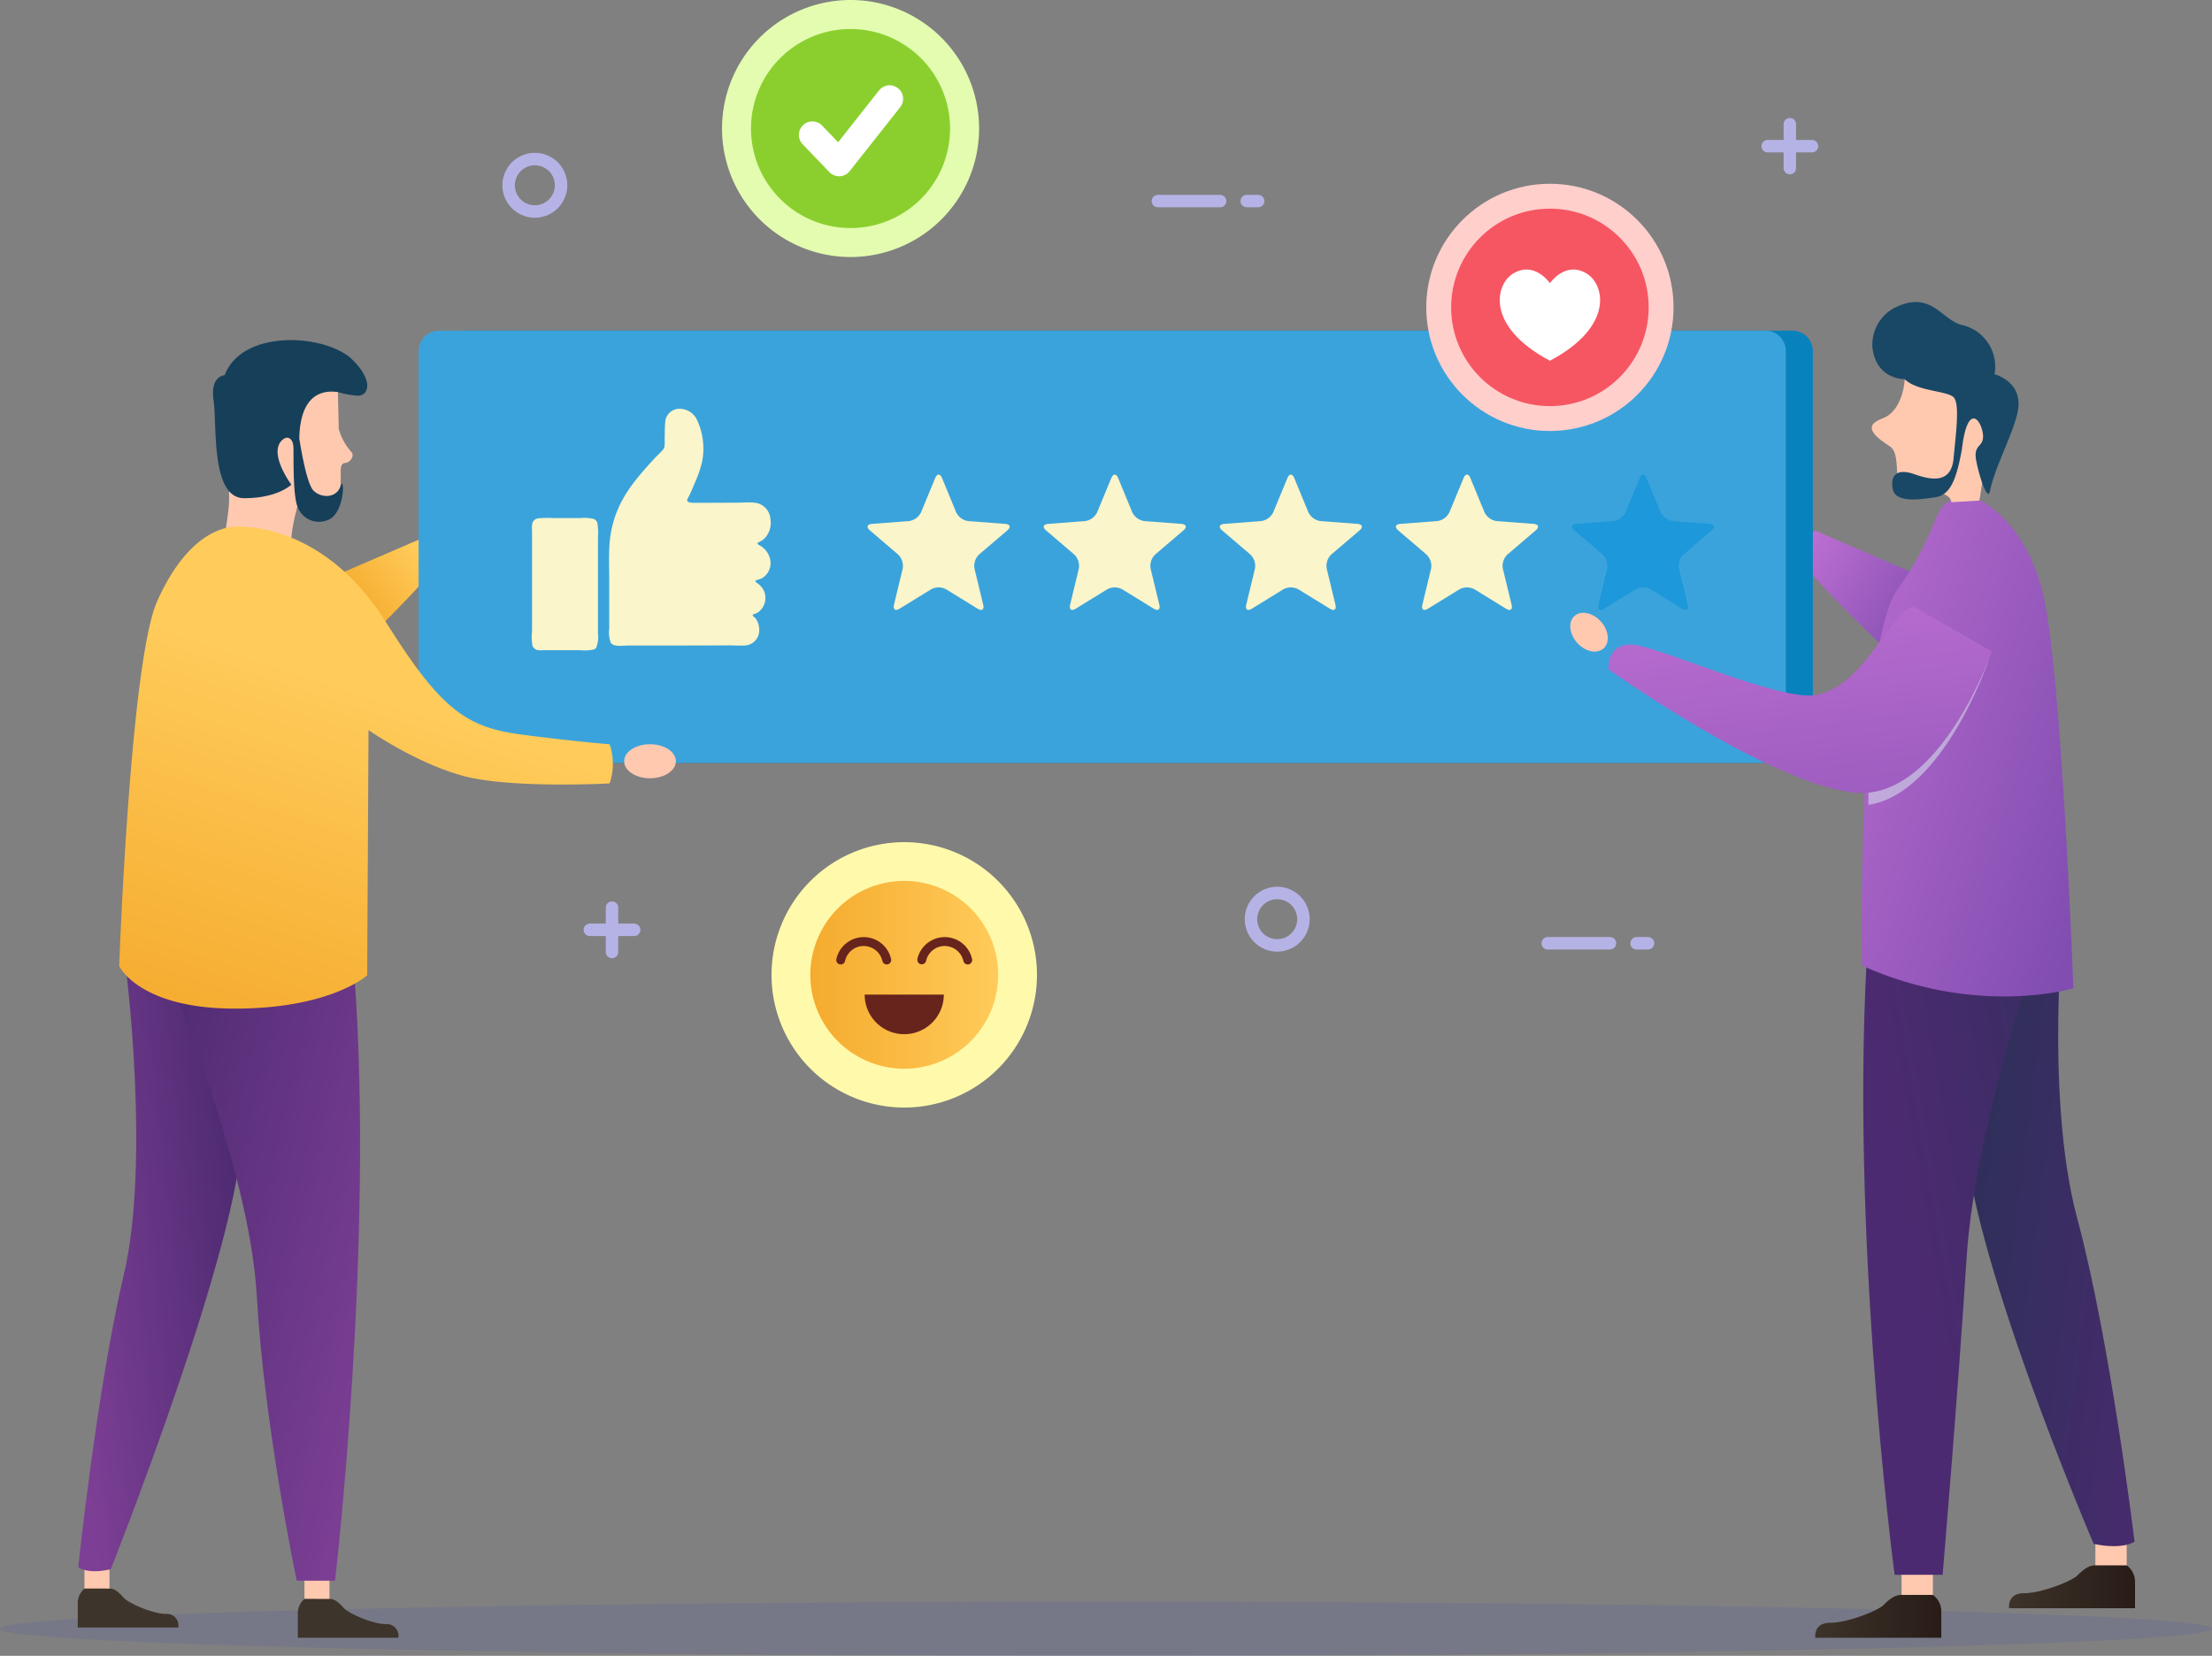 <svg xmlns="http://www.w3.org/2000/svg" xmlns:xlink="http://www.w3.org/1999/xlink" width="402.692" height="301.508" viewBox="0 0 402.692 301.508">
  <rect x="0" y="0" width="402.692" height="301.508" fill="#808080" stroke="none"/>
  <defs>
    <linearGradient id="linear-gradient" y1="0.5" x2="1" y2="0.5" gradientUnits="objectBoundingBox">
      <stop offset="0" stop-color="#f5ab2e"/>
      <stop offset="1" stop-color="#ffcb5a"/>
    </linearGradient>
    <linearGradient id="linear-gradient-2" x1="1.138" y1="0.845" x2="0.023" y2="0.125" gradientUnits="objectBoundingBox">
      <stop offset="0" stop-color="#814db0"/>
      <stop offset="1" stop-color="#be6fd3"/>
    </linearGradient>
    <linearGradient id="linear-gradient-3" x1="0.271" y1="0.557" x2="0.847" y2="0.094" xlink:href="#linear-gradient"/>
    <linearGradient id="linear-gradient-4" y1="0.5" x2="1" y2="0.5" gradientUnits="objectBoundingBox">
      <stop offset="0" stop-color="#3d342b"/>
      <stop offset="1" stop-color="#291c17"/>
    </linearGradient>
    <linearGradient id="linear-gradient-6" x1="1.307" y1="0.82" x2="0.199" y2="0.27" gradientUnits="objectBoundingBox">
      <stop offset="0" stop-color="#4c2a71"/>
      <stop offset="1" stop-color="#302f5b"/>
    </linearGradient>
    <linearGradient id="linear-gradient-7" x1="0.295" y1="0.482" x2="1.175" y2="-0.067" xlink:href="#linear-gradient-6"/>
    <linearGradient id="linear-gradient-8" x1="0.934" y1="0.944" x2="-0.222" y2="0.047" xlink:href="#linear-gradient-2"/>
    <linearGradient id="linear-gradient-9" x1="0.993" y1="2.143" x2="0.355" y2="-0.255" xlink:href="#linear-gradient-2"/>
    <linearGradient id="linear-gradient-10" x1="18.599" y1="0.5" x2="19.599" y2="0.5" xlink:href="#linear-gradient-4"/>
    <linearGradient id="linear-gradient-11" x1="22.969" y1="0.5" x2="23.969" y2="0.5" xlink:href="#linear-gradient-4"/>
    <linearGradient id="linear-gradient-12" x1="0.943" y1="0.204" x2="-0.046" y2="0.627" gradientUnits="objectBoundingBox">
      <stop offset="0" stop-color="#4c2a71"/>
      <stop offset="1" stop-color="#7d3f95"/>
    </linearGradient>
    <linearGradient id="linear-gradient-13" x1="0.047" y1="-0.048" x2="1.059" y2="0.701" xlink:href="#linear-gradient-12"/>
    <linearGradient id="linear-gradient-14" x1="0.28" y1="1.097" x2="0.532" y2="0.353" xlink:href="#linear-gradient"/>
  </defs>
  <g id="Feedback" transform="translate(-25.153 -75.411)">
    <g id="Group_3901" data-name="Group 3901" transform="translate(165.61 228.754)">
      <path id="Path_3647" data-name="Path 3647" d="M121.439,125.154A24.161,24.161,0,1,1,97.275,101,24.16,24.16,0,0,1,121.439,125.154Z" transform="translate(-73.117 -100.995)" fill="#fffaab"/>
      <g id="Group_3900" data-name="Group 3900" transform="translate(7.058 7.058)">
        <path id="Path_3648" data-name="Path 3648" d="M110.439,121.212a17.1,17.1,0,1,1-17.105-17.1A17.1,17.1,0,0,1,110.439,121.212Z" transform="translate(-76.233 -104.111)" fill="url(#linear-gradient)"/>
        <path id="Path_3649" data-name="Path 3649" d="M95.012,113.253a7.2,7.2,0,0,1-14.41,0Z" transform="translate(-70.706 -92.546)" fill="#66241c"/>
        <g id="Group_3899" data-name="Group 3899" transform="translate(4.729 10.238)">
          <g id="Group_3897" data-name="Group 3897" transform="translate(14.748)">
            <path id="Path_3650" data-name="Path 3650" d="M84.852,112.626a.808.808,0,0,0,1.576.353,3.469,3.469,0,0,1,3.4-2.732,3.516,3.516,0,0,1,3.4,2.732.809.809,0,0,0,1.579-.353,5.1,5.1,0,0,0-9.959,0Z" transform="translate(-84.832 -108.631)" fill="#66241c"/>
          </g>
          <g id="Group_3898" data-name="Group 3898">
            <path id="Path_3651" data-name="Path 3651" d="M78.339,112.626a.809.809,0,0,0,1.579.353,3.47,3.47,0,0,1,3.4-2.732,3.511,3.511,0,0,1,3.4,2.732.809.809,0,0,0,1.579-.353,5.1,5.1,0,0,0-9.959,0Z" transform="translate(-78.321 -108.631)" fill="#66241c"/>
          </g>
        </g>
      </g>
    </g>
    <g id="Group_3911" data-name="Group 3911" transform="translate(25.153 130.406)">
      <path id="Path_3652" data-name="Path 3652" d="M11.1,166.983c0,2.732,90.165,4.938,201.338,4.938,111.189,0,201.354-2.206,201.354-4.938,0-2.716-90.165-4.929-201.354-4.929C101.27,162.054,11.1,164.267,11.1,166.983Z" transform="translate(-11.105 74.593)" fill="#3c4cb1" opacity="0.15" style="mix-blend-mode: multiply;isolation: isolate"/>
      <g id="Group_3902" data-name="Group 3902" transform="translate(58.256 36.177)">
        <path id="Path_3653" data-name="Path 3653" d="M177,83.852l-18.31-7.9s-3.012,2.521-3.012,4.535,16.288,17.474,16.288,17.474Z" transform="translate(113.521 -70.504)" fill="url(#linear-gradient-2)"/>
        <path id="Path_3654" data-name="Path 3654" d="M158.463,75.153c1.454,1.638,1.672,3.826.476,4.892s-3.339.6-4.8-1.031-1.676-3.823-.482-4.9S157,73.516,158.463,75.153Z" transform="translate(109.996 -73.547)" fill="#ffc9b0"/>
        <path id="Path_3655" data-name="Path 3655" d="M36.825,84.437l18-7.762s2.965,2.471,2.965,4.455-16,17.164-16,17.164Z" transform="translate(-36.825 -69.589)" fill="url(#linear-gradient-3)"/>
        <path id="Path_3656" data-name="Path 3656" d="M47.086,75.881c-1.436,1.61-1.649,3.767-.464,4.811,1.166,1.044,3.277.591,4.713-1.01s1.649-3.758.469-4.806C50.639,73.829,48.515,74.278,47.086,75.881Z" transform="translate(-25.403 -72.58)" fill="#ffc9b0"/>
      </g>
      <path id="Rectangle_556" data-name="Rectangle 556" d="M3.721,0H245.174A3.722,3.722,0,0,1,248.9,3.722V74.961a3.722,3.722,0,0,1-3.722,3.722H3.721A3.721,3.721,0,0,1,0,74.963V3.721A3.721,3.721,0,0,1,3.721,0Z" transform="translate(81.126 5.217)" fill="#0782bd"/>
      <path id="Rectangle_557" data-name="Rectangle 557" d="M3.722,0H245.18a3.72,3.72,0,0,1,3.72,3.72V74.961a3.722,3.722,0,0,1-3.722,3.722H3.722A3.722,3.722,0,0,1,0,74.961V3.722A3.722,3.722,0,0,1,3.722,0Z" transform="translate(76.208 5.217)" fill="#3ba3db"/>
      <g id="Group_3903" data-name="Group 3903" transform="translate(96.801 19.429)">
        <path id="Path_3657" data-name="Path 3657" d="M65.9,78.512V95.975a5.16,5.16,0,0,1-.315,2.58,1.208,1.208,0,0,1-.43.326,7.958,7.958,0,0,1-2.566.136H55.875a3.283,3.283,0,0,1-1.23-.1A1.882,1.882,0,0,1,54,98.3a9.155,9.155,0,0,1-.1-2.763v-18.4a4.45,4.45,0,0,1,.079-1.341,1.352,1.352,0,0,1,1.119-.8,19.33,19.33,0,0,1,2.578-.038H62.72a7.345,7.345,0,0,1,2.367.145,1.241,1.241,0,0,1,.673.614A10.142,10.142,0,0,1,65.9,78.512Z" transform="translate(-53.843 -55.049)" fill="#faf5cb"/>
        <path id="Path_3658" data-name="Path 3658" d="M87.689,91.171a3.752,3.752,0,0,1,1.728,2.578,3.2,3.2,0,0,1-1.475,3.239c-.385.211-.834.265-1.237.485.029.324.331.419.487.553a3.409,3.409,0,0,1,.994,1.153,3.235,3.235,0,0,1-1.017,4.061c-.315.188-.673.258-.958.455,0,.331.319.385.451.541a3.522,3.522,0,0,1,.564,3.262,2.78,2.78,0,0,1-2.22,1.744c-.976.1-2.014-.007-3.037,0-5.871.029-11.968.029-18.113.029-1.445,0-2.933.306-3.493-.516a5.683,5.683,0,0,1-.274-2.627V97.52c0-1.923-.072-3.921,0-5.773.274-7.361,3.74-11.54,7.359-15.581.4-.435.908-1,1.384-1.481s1.169-1.055,1.3-1.567a5.152,5.152,0,0,0,.045-1.225c0-.408,0-.834.029-1.212a18.8,18.8,0,0,1,.109-2.385,2.612,2.612,0,0,1,2.256-2.125,3.533,3.533,0,0,1,3.391,1.8,12.244,12.244,0,0,1,.992,8.018,21.167,21.167,0,0,1-1.234,3.554c-.315.754-.689,1.681-1.1,2.5a3.2,3.2,0,0,0-.36.818c.1.492,1.352.426,1.941.426,2.369,0,4.657-.023,7.031-.023,1.588,0,3.293-.227,4.347.274a3.241,3.241,0,0,1,1.869,2.827,4.024,4.024,0,0,1-1.379,3.669,9.152,9.152,0,0,1-1.015.557C87.109,90.913,87.458,91,87.689,91.171Z" transform="translate(-45.981 -66.152)" fill="#faf5cb"/>
      </g>
      <g id="Group_3906" data-name="Group 3906" transform="translate(285.862)">
        <g id="Group_3904" data-name="Group 3904" transform="translate(44.594 230.835)">
          <path id="Path_3659" data-name="Path 3659" d="M169.648,159.827V166.2h-5.707v-6.711Z" transform="translate(-148.223 -159.488)" fill="#ffc9b0"/>
          <path id="Path_3660" data-name="Path 3660" d="M178.427,161.51a3.716,3.716,0,0,1,1.527,3.191v4.618H157.021s-.421-2.732,2.725-2.732,8.675-2.186,9.7-3.237c1.318-1.341,2.274-1.841,3.273-1.841Z" transform="translate(-157.002 -156.931)" fill="url(#linear-gradient-4)"/>
        </g>
        <g id="Group_3905" data-name="Group 3905" transform="translate(79.878 225.454)">
          <path id="Path_3661" data-name="Path 3661" d="M185.222,157.448v6.384h-5.7v-6.72Z" transform="translate(-163.8 -157.112)" fill="#ffc9b0"/>
          <path id="Path_3662" data-name="Path 3662" d="M194,159.133a3.715,3.715,0,0,1,1.518,3.189v4.621H172.6s-.426-2.732,2.725-2.732,8.675-2.195,9.7-3.234c1.327-1.339,2.279-1.844,3.277-1.844Z" transform="translate(-172.579 -154.556)" fill="url(#linear-gradient-4)"/>
        </g>
        <path id="Path_3663" data-name="Path 3663" d="M187.179,107.113s-3.674,34.306,2.378,56.813,10.419,58.79,10.419,58.79-2.027,1.547-7.436.412c0,0-23.554-54.922-23.554-76.586V107.754S183.117,103.047,187.179,107.113Z" transform="translate(-97.247 2.999)" fill="url(#linear-gradient-6)"/>
        <path id="Path_3664" data-name="Path 3664" d="M195.176,110.5s-13.816,37.527-15.493,63.723S175.312,232,175.312,232h-8.736s-9.065-67.853-4.358-122.276C163.244,97.732,188.53,103.852,195.176,110.5Z" transform="translate(-107.523 -0.245)" fill="url(#linear-gradient-7)"/>
        <path id="Path_3665" data-name="Path 3665" d="M181.74,73.577s8.347,3.277,11.873,16.718,5.663,72.428,5.663,72.428-17.554,5.284-38.505-4.152c0,0-.92-58.034,6.467-68.444s6.5-15.067,9.755-16.265S181.74,73.577,181.74,73.577Z" transform="translate(-107.686 -37.75)" fill="url(#linear-gradient-8)"/>
        <path id="Path_3666" data-name="Path 3666" d="M167.552,64.073s-.213,5.737-4.1,7.166-1.019,3.47,1.436,5.108-.113,9.524,3.373,8.7,7.572-.607,7.776,1.425l5.1-.3s3.583-18.818-1.826-21.273C173.887,62.447,167.552,64.073,167.552,64.073Z" transform="translate(-106.656 -50.022)" fill="#ffc9b0"/>
        <path id="Path_3667" data-name="Path 3667" d="M167.5,71.626s-5.264.127-5.891-5.875a7.634,7.634,0,0,1,3.837-7.021c6.861-3.549,8.709,2.136,12.457,3.019a7.792,7.792,0,0,1,5.952,8.983s4.958,1.221,4.308,6.236c-.473,3.717-4.29,10.621-5.148,15.037-.4,2.059-2.023-2.779-2.535-5.749s1.64-2.14,1.23-4.811c-.412-2.652-2.815-5.456-3.814,3.006-.994,5.49-2.122,8.249-4.777,8.664-2.664.4-7.268,1.126-7.783-1.434s.725-3.884,3.894-2.766,6.741,1.737,7.162-2.863,1.173-9.964,0-11.144S169.7,73.834,167.5,71.626Z" transform="translate(-106.608 -57.574)" fill="#194866"/>
        <path id="Path_3668" data-name="Path 3668" d="M183.148,90.626l-14.369-7.57c-1.875.623-3.7,3.2-5.821,6.12-1.311,8.213-1.669,18.809-1.683,27.726C174.919,114.854,183.148,90.626,183.148,90.626Z" transform="translate(-107.002 -25.34)" fill="#d2dbea" opacity="0.6" style="mix-blend-mode: multiply;isolation: isolate"/>
        <path id="Path_3669" data-name="Path 3669" d="M195.834,82.035c-4.535,1.513-8.732,14.281-17.474,16.122C171.707,99.564,148.978,89,144.439,89s-4.032,4.535-4.032,4.535,28.967,20.661,44.584,22.421,25.2-25.694,25.2-25.694Z" transform="translate(-133.42 -26.631)" fill="url(#linear-gradient-9)"/>
        <path id="Path_3670" data-name="Path 3670" d="M142.9,84.162c1.456,1.633,1.669,3.823.473,4.888s-3.339.6-4.8-1.028-1.681-3.826-.487-4.892S141.43,82.527,142.9,84.162Z" transform="translate(-137.313 -25.97)" fill="#ffc9b0"/>
      </g>
      <g id="Group_3910" data-name="Group 3910" transform="translate(14.159 6.937)">
        <g id="Group_3907" data-name="Group 3907" transform="translate(40.059 225.055)">
          <path id="Path_3671" data-name="Path 3671" d="M35.576,160.3v5.778h4.558V160Z" transform="translate(-34.367 -159.999)" fill="#ffc9b0"/>
          <path id="Path_3672" data-name="Path 3672" d="M36.252,161.83a3.51,3.51,0,0,0-1.21,2.9v4.188H53.336a2.1,2.1,0,0,0-2.174-2.482c-2.514,0-6.917-1.98-7.74-2.924-1.053-1.219-1.812-1.678-2.614-1.678Z" transform="translate(-35.042 -157.683)" fill="url(#linear-gradient-10)"/>
        </g>
        <g id="Group_3908" data-name="Group 3908" transform="translate(0 223.173)">
          <path id="Path_3673" data-name="Path 3673" d="M17.893,159.484v5.778h4.554v-6.094Z" transform="translate(-16.677 -159.168)" fill="#ffc9b0"/>
          <path id="Path_3674" data-name="Path 3674" d="M18.572,161a3.518,3.518,0,0,0-1.216,2.9v4.193h18.3a2.1,2.1,0,0,0-2.181-2.471c-2.516,0-6.917-1.991-7.744-2.935-1.049-1.214-1.8-1.683-2.6-1.683Z" transform="translate(-17.356 -156.852)" fill="url(#linear-gradient-11)"/>
        </g>
        <path id="Path_3675" data-name="Path 3675" d="M26.093,111.731s4.435,35.164-.392,55.576-8.31,53.3-8.31,53.3,1.613,1.413,5.932.387c0,0,23.848-60.025,23.848-79.669s-5.049-24.96-5.049-24.96S29.341,108.046,26.093,111.731Z" transform="translate(-17.312 2.805)" fill="url(#linear-gradient-12)"/>
        <path id="Path_3676" data-name="Path 3676" d="M24.409,114.659s15.271,35.7,16.612,59.458,7.275,51.9,7.275,51.9h6.972S62.5,164.48,58.746,115.13C57.922,104.256,29.714,108.634,24.409,114.659Z" transform="translate(-8.434 -0.122)" fill="url(#linear-gradient-13)"/>
        <g id="Group_3909" data-name="Group 3909" transform="translate(24.616)">
          <path id="Path_3677" data-name="Path 3677" d="M49.987,65.029s.152,5.909.152,6.709A10.556,10.556,0,0,0,52.4,75.892c.729.657-.143,1.975-1.092,2.048s-.806,1.311-.806,2.478c0,2.476.145,10.281-7.871,5.4,0,0-1.468,5.223-1.028,6.9L29,92.945s1.382-6.4,1.164-9.318S40.035,61.713,49.987,65.029Z" transform="translate(-27.249 -55.571)" fill="#ffc9b0"/>
          <path id="Path_3678" data-name="Path 3678" d="M53.624,64.22c-4.684-4.65-20.009-5.792-23.289,2.82,0,0-2.664.07-2.007,4.555S27.78,89.421,33.9,89.421s8.589-2.464,8.589-2.464S38.056,81,40.983,78.707c.892-.716,1.835-.113,1.887,1.468s-.143,8.892.8,10.944a4.133,4.133,0,0,0,5.248,2.351c3.388-.949,3.293-8.505,2.528-6.245s-3.542,2.195-4.926.815-2.578-9.481-2.582-9.484c.054-3.871,1.153-9.262,7.028-8.462a16.15,16.15,0,0,0,3.5.652C56.435,70.9,57.674,68.243,53.624,64.22Z" transform="translate(-28.224 -60.637)" fill="#163f59"/>
        </g>
        <path id="Path_3679" data-name="Path 3679" d="M20.685,155.656s1.989-55.524,6.944-66.509S38.554,75.62,42.273,75.62,59.041,76.746,69.292,93.1s14.879,19.16,25.123,20.473,15.547,1.692,15.547,1.692a10.939,10.939,0,0,1,0,7.137s-18.106.99-26.788-1.409-17.1-8.308-17.1-8.308l-.245,44.659s-6.58,6.061-24.068,6.061S20.685,155.656,20.685,155.656Z" transform="translate(-13.145 -41.683)" fill="url(#linear-gradient-14)"/>
        <path id="Path_3680" data-name="Path 3680" d="M61.269,96.217c0,1.717,2.116,3.105,4.713,3.105s4.707-1.388,4.707-3.105-2.109-3.094-4.707-3.094S61.269,94.509,61.269,96.217Z" transform="translate(38.194 -19.542)" fill="#ffc9b0"/>
      </g>
    </g>
    <path id="Path_3681" data-name="Path 3681" d="M93.155,72.061c.337-.818.892-.818,1.23,0l2.571,6.233a2.882,2.882,0,0,0,2.224,1.619l6.727.51c.888.072,1.06.593.378,1.176l-5.132,4.38a2.878,2.878,0,0,0-.845,2.616l1.581,6.559c.213.861-.233,1.187-1,.723l-5.744-3.536a2.864,2.864,0,0,0-2.75,0l-5.751,3.536c-.757.464-1.2.138-1-.723l1.581-6.559a2.9,2.9,0,0,0-.852-2.616L81.252,81.6c-.679-.575-.507-1.1.381-1.176l6.718-.51a2.882,2.882,0,0,0,2.227-1.619Z" transform="translate(102.258 90.381)" fill="#faf5cb"/>
    <path id="Path_3682" data-name="Path 3682" d="M107.309,72.061c.337-.818.9-.818,1.23,0l2.569,6.233a2.893,2.893,0,0,0,2.229,1.619l6.725.51c.888.072,1.06.593.378,1.176l-5.132,4.38a2.878,2.878,0,0,0-.845,2.616l1.581,6.559c.213.861-.233,1.187-1,.723L109.3,92.341a2.877,2.877,0,0,0-2.756,0L100.8,95.877c-.754.464-1.21.138-1-.723l1.581-6.559a2.865,2.865,0,0,0-.852-2.616L95.409,81.6c-.68-.575-.51-1.1.378-1.176l6.72-.51a2.882,2.882,0,0,0,2.224-1.619Z" transform="translate(120.165 90.381)" fill="#faf5cb"/>
    <path id="Path_3683" data-name="Path 3683" d="M121.463,72.061c.337-.818.9-.818,1.23,0l2.571,6.233a2.886,2.886,0,0,0,2.227,1.619l6.727.51c.879.072,1.06.593.378,1.176l-5.135,4.38a2.878,2.878,0,0,0-.845,2.616l1.581,6.559c.22.861-.233,1.187-1,.723l-5.744-3.536a2.872,2.872,0,0,0-2.754,0l-5.744,3.536c-.757.464-1.21.138-1-.723l1.583-6.559a2.884,2.884,0,0,0-.854-2.616l-5.126-4.38c-.682-.575-.5-1.1.378-1.176l6.727-.51a2.882,2.882,0,0,0,2.217-1.619Z" transform="translate(138.072 90.381)" fill="#faf5cb"/>
    <path id="Path_3684" data-name="Path 3684" d="M135.623,72.061c.34-.818.895-.818,1.223,0l2.571,6.233a2.9,2.9,0,0,0,2.227,1.619l6.727.51c.888.072,1.058.593.385,1.176l-5.135,4.38a2.877,2.877,0,0,0-.852,2.616l1.59,6.559c.211.861-.242,1.187-1,.723l-5.744-3.536a2.872,2.872,0,0,0-2.754,0l-5.751,3.536c-.75.464-1.2.138-1-.723l1.588-6.559a2.882,2.882,0,0,0-.861-2.616l-5.126-4.38c-.675-.575-.5-1.1.378-1.176l6.727-.51a2.886,2.886,0,0,0,2.227-1.619Z" transform="translate(155.98 90.381)" fill="#faf5cb"/>
    <path id="Path_3685" data-name="Path 3685" d="M149.773,72.061c.34-.818.895-.818,1.23,0l2.571,6.233a2.89,2.89,0,0,0,2.229,1.619l6.725.51c.888.072,1.058.593.378,1.176l-5.132,4.38a2.878,2.878,0,0,0-.845,2.616l1.581,6.559c.213.861-.236,1.187-1,.723l-5.744-3.536a2.859,2.859,0,0,0-2.747,0l-5.753,3.536c-.754.464-1.2.138-.994-.723l1.581-6.559A2.9,2.9,0,0,0,143,85.979l-5.123-4.38c-.682-.575-.51-1.1.378-1.176l6.718-.51a2.886,2.886,0,0,0,2.227-1.619Z" transform="translate(173.884 90.381)" fill="#0791da" opacity="0.6" style="mix-blend-mode: multiply;isolation: isolate"/>
    <g id="Group_3912" data-name="Group 3912" transform="translate(284.804 108.873)">
      <circle id="Ellipse_92" data-name="Ellipse 92" cx="22.508" cy="22.508" r="22.508" fill="#ffcfcc" style="mix-blend-mode: multiply;isolation: isolate"/>
      <circle id="Ellipse_93" data-name="Ellipse 93" cx="17.978" cy="17.978" r="17.978" transform="translate(4.53 4.53)" fill="#f65662"/>
      <path id="Path_3686" data-name="Path 3686" d="M134.121,55.673c3.71-2.222,6.414,1.431,6.664,1.778.242-.347,2.945-4,6.652-1.778,3.35,2.007,5.04,9.678-6.609,15.873l-.043.034-.054-.034C129.092,65.351,130.773,57.68,134.121,55.673Z" transform="translate(-118.271 -39.348)" fill="#fff"/>
    </g>
    <g id="Group_3913" data-name="Group 3913" transform="translate(116.616 103.241)">
      <path id="Path_3687" data-name="Path 3687" d="M51.486,51.49a5.906,5.906,0,1,0,5.907-5.909A5.913,5.913,0,0,0,51.486,51.49Zm2.265,0a3.641,3.641,0,1,1,3.642,3.64A3.647,3.647,0,0,1,53.751,51.49Z" transform="translate(-51.486 -45.581)" fill="#b5b3e6"/>
    </g>
    <g id="Group_3914" data-name="Group 3914" transform="translate(251.762 236.876)">
      <path id="Path_3688" data-name="Path 3688" d="M111.153,110.49a5.906,5.906,0,1,0,5.907-5.909A5.914,5.914,0,0,0,111.153,110.49Zm2.265,0a3.641,3.641,0,1,1,3.642,3.642A3.649,3.649,0,0,1,113.418,110.49Z" transform="translate(-111.153 -104.581)" fill="#b5b3e6"/>
    </g>
    <g id="Group_3917" data-name="Group 3917" transform="translate(305.789 246.038)">
      <g id="Group_3915" data-name="Group 3915">
        <path id="Path_3689" data-name="Path 3689" d="M136.138,108.626a1.132,1.132,0,0,0,0,2.265h11.325a1.132,1.132,0,1,0,0-2.265Z" transform="translate(-135.006 -108.626)" fill="#b5b3e6"/>
      </g>
      <g id="Group_3916" data-name="Group 3916" transform="translate(16.172)">
        <path id="Path_3690" data-name="Path 3690" d="M143.279,108.626a1.132,1.132,0,1,0,0,2.265h2.075a1.132,1.132,0,1,0,0-2.265Z" transform="translate(-142.146 -108.626)" fill="#b5b3e6"/>
      </g>
    </g>
    <g id="Group_3920" data-name="Group 3920" transform="translate(234.819 110.894)">
      <g id="Group_3918" data-name="Group 3918">
        <path id="Path_3691" data-name="Path 3691" d="M104.805,48.96a1.132,1.132,0,0,0,0,2.265h11.325a1.132,1.132,0,0,0,0-2.265Z" transform="translate(-103.673 -48.96)" fill="#b5b3e6"/>
      </g>
      <g id="Group_3919" data-name="Group 3919" transform="translate(16.172)">
        <path id="Path_3692" data-name="Path 3692" d="M111.946,48.96a1.132,1.132,0,0,0,0,2.265h2.075a1.132,1.132,0,1,0,0-2.265Z" transform="translate(-110.813 -48.96)" fill="#b5b3e6"/>
      </g>
    </g>
    <path id="Path_3693" data-name="Path 3693" d="M67.21,109.8h-2.9v-2.9a1.132,1.132,0,0,0-2.265,0v2.9h-2.9a1.132,1.132,0,1,0,0,2.265h2.9v2.9a1.132,1.132,0,0,0,2.265,0v-2.9h2.9a1.132,1.132,0,0,0,0-2.265Z" transform="translate(73.394 133.789)" fill="#b5b3e6"/>
    <path id="Path_3694" data-name="Path 3694" d="M161.879,46.8h-2.9v-2.9a1.133,1.133,0,0,0-2.265,0v2.9h-2.9a1.132,1.132,0,1,0,0,2.265h2.9v2.9a1.133,1.133,0,0,0,2.265,0v-2.9h2.9a1.132,1.132,0,1,0,0-2.265Z" transform="translate(193.146 54.094)" fill="#b5b3e6"/>
    <g id="Group_3923" data-name="Group 3923" transform="translate(156.589 75.411)">
      <path id="Path_3695" data-name="Path 3695" d="M115.943,56.71a23.4,23.4,0,1,1-23.4-23.416A23.41,23.41,0,0,1,115.943,56.71Z" transform="translate(-69.134 -33.294)" fill="#e3fcb0"/>
      <path id="Path_3696" data-name="Path 3696" d="M107.707,53.756a18.12,18.12,0,1,1-18.12-18.129A18.125,18.125,0,0,1,107.707,53.756Z" transform="translate(-66.183 -30.343)" fill="#8bcf2e"/>
      <g id="Group_3922" data-name="Group 3922" transform="translate(13.953 15.511)">
        <g id="Group_3921" data-name="Group 3921">
          <path id="Path_3697" data-name="Path 3697" d="M89.953,41.073s-5.171,6.55-7.468,9.463c-1.416-1.484-2.963-3.089-2.963-3.089a2.457,2.457,0,0,0-3.545,3.4l4.915,5.119a2.449,2.449,0,0,0,3.7-.177l9.214-11.672a2.456,2.456,0,0,0-3.853-3.046Z" transform="translate(-75.294 -40.142)" fill="#fff"/>
        </g>
      </g>
    </g>
  </g>
</svg>

